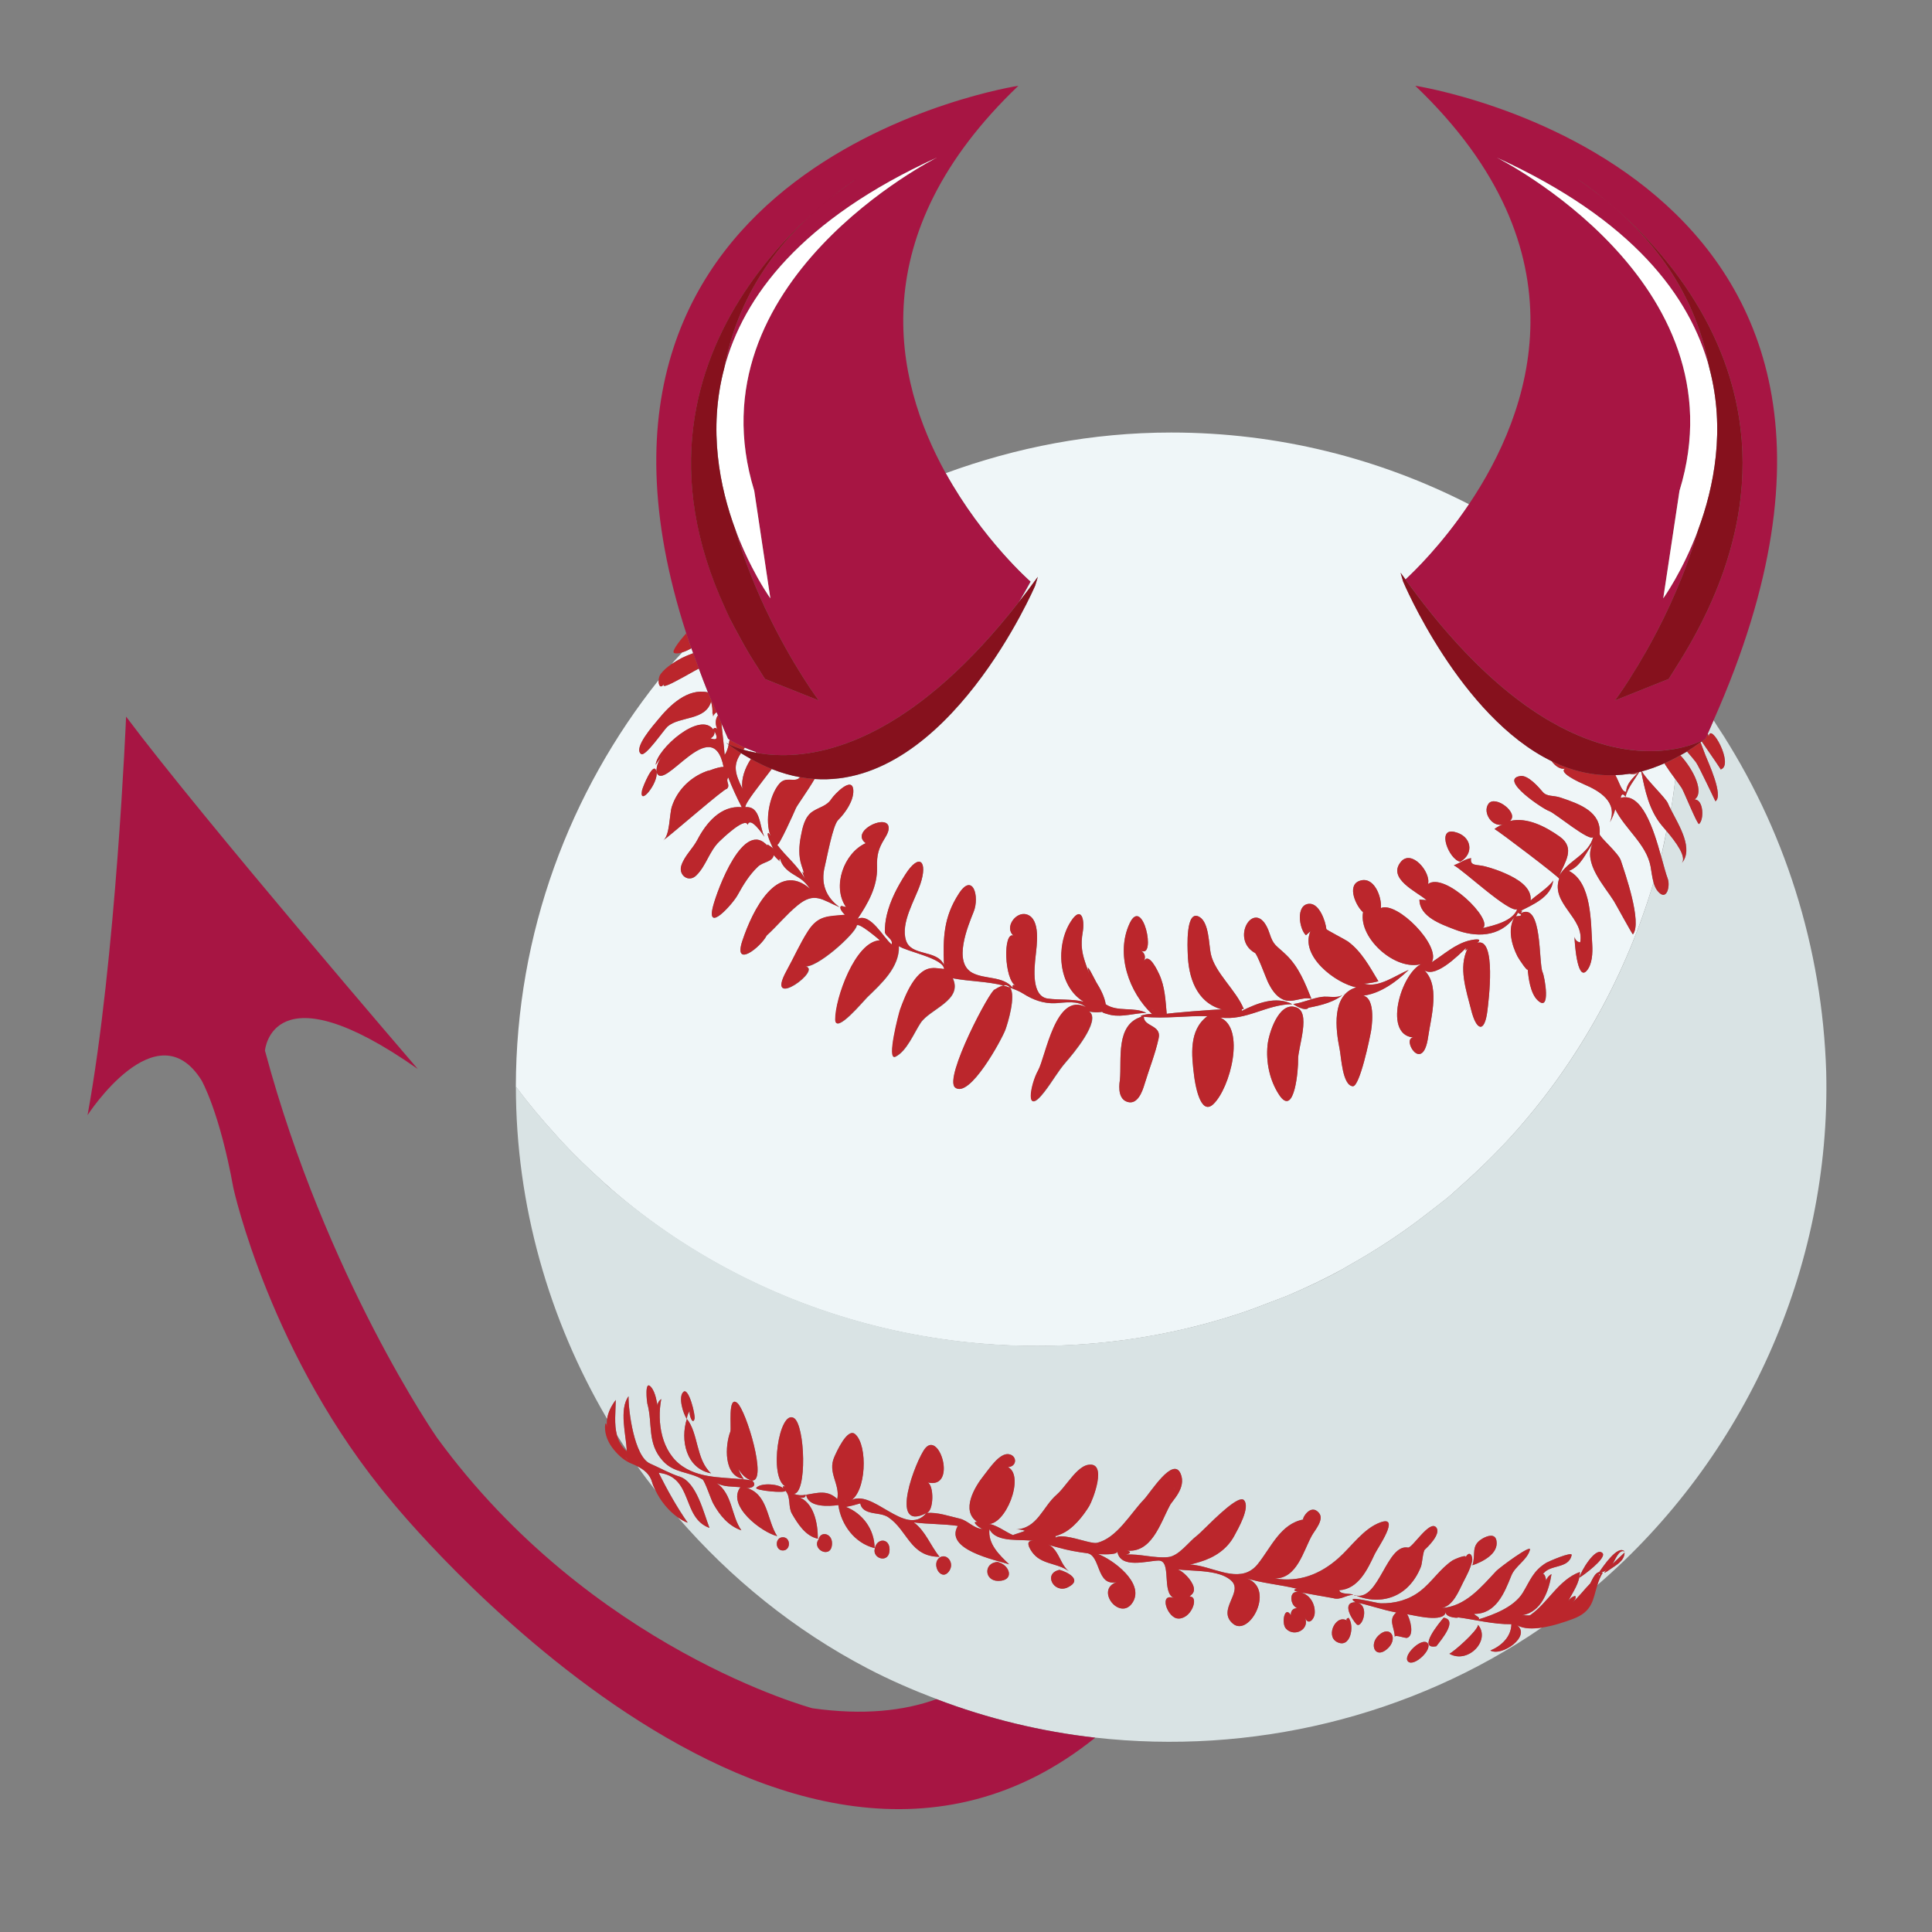 <?xml version="1.0" encoding="utf-8"?>
<!-- Generator: Adobe Illustrator 17.0.0, SVG Export Plug-In . SVG Version: 6.00 Build 0)  -->
<!DOCTYPE svg PUBLIC "-//W3C//DTD SVG 1.1//EN" "http://www.w3.org/Graphics/SVG/1.1/DTD/svg11.dtd">
<svg version="1.1" id="Layer_1" xmlns="http://www.w3.org/2000/svg" xmlns:xlink="http://www.w3.org/1999/xlink" x="0px" y="0px"
	 width="50px" height="50px" viewBox="0 0 50 50" style="enable-background:new 0 0 50 50;" xml:space="preserve">
<rect x="0" y="0" width="50" height="50" fill="#808080" stroke="none"/>
<path id="color6" style="fill:#EFF6F8;" d="M17.642,17.03c-0.087,0.045-0.175,0.098-0.26,0.155c0.088-0.104,0.184-0.2,0.275-0.302
	c0.074-0.023,0.153-0.058,0.237-0.106c0.014,0.042,0.032,0.085,0.047,0.127C17.807,16.953,17.691,17.005,17.642,17.03z
	 M39.283,23.612c-0.01,0.038-0.029,0.072-0.054,0.103C39.531,23.693,39.244,23.63,39.283,23.612z M26.14,25.562
	c-0.036-0.05-0.089-0.076-0.174-0.057C26.024,25.52,26.082,25.541,26.14,25.562z M42.717,22.421
	c0.024,0.128,0.039,0.277,0.077,0.414c-0.705,2.374-1.915,4.577-3.553,6.43c-0.019,0.021-0.038,0.042-0.057,0.063
	c-0.439,0.491-0.911,0.952-1.407,1.39c-0.078,0.068-0.151,0.142-0.23,0.209c-0.157,0.134-0.324,0.257-0.487,0.385
	c-0.232,0.181-0.465,0.359-0.706,0.528c-0.142,0.1-0.285,0.198-0.431,0.294c-0.321,0.211-0.65,0.411-0.986,0.599
	c-0.081,0.046-0.159,0.096-0.241,0.14c-0.425,0.229-0.862,0.438-1.308,0.63c-0.171,0.073-0.346,0.135-0.519,0.202
	c-0.262,0.103-0.526,0.201-0.794,0.291c-0.262,0.086-0.526,0.166-0.792,0.239c-0.157,0.044-0.315,0.082-0.473,0.122
	c-5.193,1.264-10.866-0.008-14.987-3.579c-0.068-0.059-0.133-0.12-0.2-0.179c-0.386-0.346-0.759-0.706-1.112-1.086
	c-0.04-0.043-0.078-0.089-0.117-0.132c-0.367-0.403-0.718-0.82-1.044-1.258c0.007-3.982,1.395-7.634,3.697-10.524
	c-0.011,0.133,0.047,0.251,0.153,0.081c-0.14,0.196,0.319-0.068,0.366-0.092c0.164-0.083,0.341-0.192,0.521-0.286
	c0.077,0.204,0.15,0.407,0.236,0.616c-0.525-0.117-0.987,0.33-1.293,0.707c-0.095,0.117-0.656,0.741-0.436,0.888
	c0.112,0.079,0.593-0.632,0.683-0.71c0.313-0.272,0.984-0.146,1.128-0.647c0.029,0.106,0.041,0.214,0.035,0.324
	c0.029-0.089-0.008,0.051,0.037,0.083c-0.039-0.027,0-0.077,0.07-0.133c0.012,0.027,0.024,0.055,0.036,0.082
	c-0.078,0.112-0.071,0.254-0.01,0.382c-0.041-0.096-0.132-0.042-0.107-0.005c-0.34-0.504-1.47,0.5-1.496,0.907
	c0.043-0.073,0.094-0.14,0.153-0.201c-0.09,0.11-0.134,0.236-0.133,0.378c-0.068-0.314-0.357,0.399-0.374,0.485
	c-0.082,0.431,0.426-0.188,0.376-0.477c0.171,0.57,1.445-1.587,1.735-0.131c-0.153-0.011-0.524,0.164-0.361,0.084
	c-0.455,0.138-0.833,0.491-0.979,0.946c-0.063,0.193-0.049,0.757-0.226,0.873c0.168-0.112,1.636-1.394,1.646-1.332
	c0.112-0.104-0.04-0.187,0.04-0.299c0.104,0.262,0.22,0.519,0.351,0.769c-0.546-0.05-0.926,0.415-1.151,0.848
	c-0.121,0.229-0.331,0.411-0.413,0.66c-0.083,0.249,0.187,0.455,0.387,0.258c0.258-0.253,0.332-0.624,0.598-0.88
	c0.062-0.06,0.671-0.648,0.73-0.429c0.071-0.233,0.396,0.253,0.436,0.308c-0.135-0.244-0.088-0.805-0.497-0.765
	c0.002-0.12,0.365-0.563,0.685-0.988c0.251,0.1,0.497,0.17,0.737,0.213c-0.011,0.009-0.023,0.018-0.034,0.027
	c-0.124,0.104-0.337-0.053-0.504,0.139c-0.265,0.309-0.38,0.973-0.228,1.355c-0.016-0.024-0.032-0.048-0.047-0.072
	c-0.121-0.042,0.207,0.57,0.097,0.381c0.014,0.011-0.212-0.169-0.118-0.042c-0.625-0.743-1.31,1.124-1.421,1.551
	c-0.187,0.718,0.504-0.053,0.633-0.285c0.147-0.267,0.304-0.527,0.528-0.739c0.136-0.13,0.378-0.119,0.408-0.297
	c0.089,0.096,0.095,0.102,0.165,0.165c-0.029-0.034-0.028-0.058,0.003-0.068c0.04,0.169,0.176,0.296,0.318,0.384
	c0.249,0.153,0.284,0.165,0.457,0.389c-0.85-0.738-1.492,0.555-1.754,1.347c-0.239,0.722,0.47,0.171,0.63-0.138
	c0.274-0.25,0.509-0.541,0.795-0.777c0.443-0.367,0.639-0.145,1.09,0.043c-0.36-0.262-0.488-0.619-0.383-1.047
	c0.058-0.236,0.208-1.069,0.346-1.207c0.184-0.182,0.405-0.497,0.394-0.766c-0.017-0.392-0.489,0.099-0.569,0.222
	c-0.119,0.184-0.322,0.211-0.491,0.327c-0.199,0.136-0.254,0.406-0.296,0.627c-0.048,0.248-0.067,0.522,0.016,0.764
	c0.158,0.456-0.079-0.085,0.085,0.343c-0.182-0.34-0.492-0.574-0.717-0.879c0.038,0.062,0.447-0.852,0.485-0.944
	c0.03-0.073,0.316-0.464,0.484-0.756c3.462,0.235,5.709-5.004,5.709-5.004l0.07-0.229c-0.165,0.228-0.327,0.443-0.489,0.65
	c0.1-0.169,0.2-0.342,0.3-0.525c0,0-1.237-1.079-2.195-2.809c1.822-0.668,3.781-1.052,5.834-1.052c2.778,0,5.396,0.674,7.71,1.858
	c-0.714,1.062-1.439,1.76-1.643,1.947c-0.043-0.059-0.085-0.114-0.128-0.175l0.067,0.229c0,0,1.464,3.488,3.841,4.646
	c0.103,0.142,0.266,0.252,0.408,0.174C40.22,19.958,40.92,20.267,41,20.301c0.39,0.166,0.877,0.451,0.665,0.979
	c0.06-0.107,0.106-0.22,0.138-0.338C42.051,21.452,42.608,21.844,42.717,22.421z M18.452,18.599
	C18.455,18.632,18.455,18.622,18.452,18.599L18.452,18.599z M37.791,22.301c0.363-0.2,0.307-0.673-0.158-0.773
	C37.176,21.429,37.503,22.251,37.791,22.301z M32.476,24.661c0.051,0.003,0.295,0.668,0.336,0.751
	c0.087,0.177,0.201,0.37,0.39,0.454c0.246,0.111,0.488-0.083,0.738-0.016c0.001,0.001,0.001,0.004,0.002,0.005
	c0.025,0.005,0.018,0.001-0.002-0.005c-0.168-0.414-0.325-0.821-0.652-1.137c-0.267-0.257-0.327-0.236-0.43-0.55
	C32.526,23.143,31.794,24.276,32.476,24.661z M28.754,26.269c0.306,0.06,0.607-0.05,0.915-0.055
	c-0.324-0.164-0.741-0.014-1.051-0.222c-0.035-0.21-0.138-0.399-0.249-0.577c-0.031-0.05-0.307-0.635-0.18-0.215
	c-0.029-0.08-0.052-0.146-0.076-0.213c-0.106-0.302-0.153-0.508-0.089-0.875c0.053-0.306-0.036-0.694-0.313-0.258
	c-0.39,0.609-0.34,1.665,0.337,2.072c-0.296-0.076-0.623-0.041-0.925-0.081c-0.437-0.056-0.353-0.789-0.321-1.093
	c0.027-0.273,0.141-0.96-0.223-1.084c-0.282-0.095-0.595,0.334-0.348,0.547c-0.277-0.114-0.242,1.14,0.06,1.301
	c-0.077-0.044-0.102-0.025-0.073,0.056c-0.247-0.317-0.724-0.22-1.049-0.392c-0.514-0.273-0.118-1.21,0.031-1.585
	c0.158-0.395-0.025-1.027-0.386-0.464c-0.395,0.61-0.408,1.146-0.383,1.84c-0.185-0.407-0.852-0.208-0.985-0.639
	c-0.139-0.451,0.235-1.041,0.374-1.454c0.197-0.583-0.021-0.823-0.39-0.245c-0.206,0.323-0.389,0.669-0.478,1.045
	c-0.036,0.148-0.052,0.299-0.05,0.452c0.027,0.111,0.215,0.177,0.176,0.311c-0.207-0.156-0.54-0.825-0.883-0.66
	c0.272-0.406,0.52-0.839,0.504-1.343c-0.009-0.306,0.035-0.476,0.194-0.733c0.054-0.087,0.14-0.23,0.096-0.34
	c-0.112-0.277-0.982,0.164-0.583,0.457c-0.569,0.257-0.877,1.126-0.507,1.655c-0.038-0.009-0.077-0.018-0.116-0.028
	c-0.097,0.037,0.061,0.21,0.091,0.227c-0.434,0.044-0.691,0.007-0.959,0.424c-0.207,0.322-0.367,0.688-0.553,1.024
	c-0.598,1.087,1.005-0.076,0.455-0.116c0.3,0.083,1.317-0.837,1.357-1.046c0.025-0.125,0.607,0.379,0.601,0.376
	c-0.641,0.029-1.159,1.514-1.155,2.049c0.003,0.398,0.731-0.482,0.824-0.572c0.363-0.353,0.838-0.774,0.823-1.327
	c0.195,0.14,1.164,0.315,1.169,0.593C24.383,25.068,24,25.037,24.2,25.059c-0.487-0.053-0.773,0.72-0.9,1.067
	c-0.033,0.091-0.361,1.338-0.123,1.224c0.294-0.144,0.479-0.614,0.651-0.874c0.239-0.362,1.099-0.585,0.834-1.155
	c0.436,0.082,0.885,0.077,1.307,0.186c-0.059,0.014-0.13,0.043-0.219,0.102c-0.102-0.032-1.334,2.299-1.028,2.538
	c0.375,0.293,1.209-1.253,1.299-1.495c0.061-0.166,0.278-0.876,0.123-1.088c0.117,0.042,0.235,0.085,0.345,0.156
	c0.252,0.16,0.526,0.259,0.827,0.245c0.256-0.013,0.577-0.083,0.793,0.102c-0.786-0.408-1.043,1.296-1.237,1.638
	c-0.205,0.365-0.353,1.215,0.157,0.558c0.218-0.281,0.344-0.525,0.566-0.781c0.146-0.168,0.923-1.075,0.596-1.303
	c0.137,0.031,0.272,0.029,0.407-0.006C28.388,26.187,28.734,26.263,28.754,26.269z M31.579,26.334
	c0.677,0.089,1.205-0.346,1.864-0.346c-0.421-0.223-0.921-0.021-1.309,0.175c0.028-0.08-0.047-0.041,0.054-0.05
	c-0.193-0.484-0.75-0.94-0.854-1.431c-0.051-0.247-0.044-0.796-0.285-0.947c-0.379-0.24-0.313,0.839-0.311,0.941
	c0.015,0.599,0.216,1.265,0.885,1.448c-0.15-0.006-1.436,0.1-1.429,0.115c-0.032-0.352-0.044-0.697-0.193-1.023
	c-0.038-0.083-0.267-0.578-0.394-0.346c0.047-0.111,0.02-0.201-0.079-0.269c0.404,0.223,0.048-1.436-0.294-0.704
	c-0.371,0.797-0.015,1.783,0.585,2.351c-0.07-0.03-0.404,0.048-0.266,0.061c-0.696,0.2-0.52,1.117-0.571,1.636
	c-0.004,0.041-0.092,0.481,0.192,0.57c0.266,0.085,0.391-0.274,0.447-0.463c0.119-0.393,0.278-0.783,0.364-1.185
	c0.075-0.346-0.385-0.294-0.385-0.554c0.549,0.055,1.097-0.031,1.647-0.016c-0.488,0.361-0.41,1.017-0.345,1.542
	c0.021,0.168,0.153,1.071,0.503,0.73C31.84,28.149,32.236,26.614,31.579,26.334z M33.595,27.421
	c-0.011-0.294,0.362-1.262-0.076-1.358c-0.427-0.129-0.684,0.678-0.715,0.985c-0.044,0.439,0.053,0.909,0.297,1.282
	C33.507,28.951,33.603,27.636,33.595,27.421z M33.864,26.08c0.335-0.065,0.688-0.148,0.948-0.382
	c-0.151,0.17-0.421,0.071-0.611,0.102c-0.251,0.036-0.481,0.153-0.733,0.184c0.043,0.032,0.143,0.093,0.236,0.119
	c-0.003,0-0.003,0-0.007,0c0.003,0.001,0.007,0.001,0.011,0.001C33.771,26.12,33.831,26.123,33.864,26.08z M35.116,25.777
	c0.515,0.009,0.986-0.337,1.341-0.676c-0.335,0.137-0.774,0.475-1.156,0.356c0.126-0.007,0.25-0.028,0.372-0.062
	c-0.223-0.369-0.434-0.771-0.792-1.032c-0.057-0.042-0.556-0.299-0.555-0.318c-0.021-0.202-0.18-0.669-0.445-0.655
	c-0.354,0.02-0.26,0.655-0.083,0.814c0.038-0.034,0.078-0.069,0.116-0.103c-0.279,0.64,0.648,1.345,1.186,1.452
	c-0.648,0.192-0.535,1.085-0.43,1.603c0.04,0.19,0.07,0.936,0.34,0.956c0.18,0.012,0.441-1.249,0.473-1.435
	C35.527,26.414,35.596,25.638,35.116,25.777z M38.233,24.4c0.178-0.145-0.164-0.072-0.223-0.056
	c-0.365,0.097-0.646,0.362-0.957,0.559c0.251-0.422-0.9-1.588-1.315-1.402c0.027-0.29-0.184-0.853-0.567-0.699
	c-0.32,0.129-0.07,0.66,0.105,0.806c-0.127,0.701,0.927,1.607,1.597,1.31c-0.561,0.101-1.127,1.857-0.298,1.932
	c-0.309,0.029,0.245,0.959,0.385-0.013c0.073-0.515,0.338-1.383-0.148-1.77c0.282,0.323,0.938-0.353,1.13-0.534
	c-0.028,0.077-0.014,0.082,0.042,0.013c-0.251,0.491-0.034,1.094,0.089,1.588c0.132,0.535,0.347,0.623,0.421,0.023
	C38.523,25.924,38.734,24.249,38.233,24.4z M40.197,22.786c-0.076,0.156-0.513,0.437-0.583,0.521
	c0.036-0.35-0.366-0.572-0.633-0.692c-0.174-0.08-0.356-0.141-0.541-0.191c-0.216-0.059-0.403,0.002-0.367-0.215
	c-0.164,0.026-0.294,0.132-0.447,0.185c0.249,0.126,1.436,1.246,1.642,1.136c-0.119,0.314-0.602,0.419-0.888,0.489
	c0.271-0.223-0.986-1.459-1.422-1.14c0.081-0.302-0.426-0.914-0.704-0.572c-0.355,0.436,0.417,0.772,0.668,0.989
	c-0.061-0.005-0.123-0.01-0.185-0.015c0,0.446,0.565,0.64,0.903,0.771c0.557,0.217,1.173,0.208,1.556-0.312
	c-0.183,0.31-0.072,0.716,0.079,1.013c0.031,0.06,0.292,0.461,0.262,0.311c0.021,0.247,0.07,0.64,0.256,0.821
	c0.355,0.343,0.184-0.613,0.132-0.72c-0.11-0.229,0.002-1.833-0.567-1.529c0.053-0.068,0.039-0.083-0.042-0.042
	C39.653,23.419,40.153,23.222,40.197,22.786z M41.946,22.268c-0.069-0.203-0.554-0.604-0.548-0.682
	c0.046-0.573-0.502-0.775-1.016-0.946c-0.187-0.062-0.347-0.016-0.457-0.145c-0.109-0.129-0.379-0.438-0.574-0.412
	c-0.588,0.08,0.596,0.864,0.74,0.907c0.145,0.044,1.091,0.842,1.143,0.661c-0.11,0.468-0.665,0.621-0.885,1.018
	c0.148-0.357,0.433-0.72,0.016-1.017c-0.352-0.251-0.842-0.514-1.29-0.405c0.252-0.2-0.382-0.684-0.554-0.445
	c-0.17,0.237,0.122,0.645,0.402,0.522c-0.089,0.03-0.171,0.075-0.246,0.13c0.126,0.069,1.698,1.261,1.673,1.288
	c-0.223,0.649,0.666,1.015,0.544,1.647c-0.081-0.014-0.129-0.063-0.146-0.144c-0.002,0.086,0.063,1.151,0.309,0.884
	c0.154-0.168,0.162-0.478,0.149-0.69c-0.037-0.561-0.008-1.599-0.605-1.901c0.313-0.114,0.435-0.463,0.62-0.709
	c-0.268,0.498,0.307,1.105,0.548,1.494c0.05,0.08,0.48,0.873,0.491,0.858C42.504,23.87,42.053,22.59,41.946,22.268z M29.843,26.136
	C29.873,26.135,29.767,26.125,29.843,26.136L29.843,26.136z M24.532,24.933c-0.002-0.004-0.005-0.008-0.008-0.012
	C24.491,24.913,24.504,24.92,24.532,24.933z M18.388,19.108c0.166,0.062,0.2,0.001,0.104-0.181
	C18.496,19.01,18.462,19.07,18.388,19.108z M42.494,19.963c0.101,0.204,0.611,0.683,0.67,0.824c0.021,0.051,0.049,0.108,0.08,0.169
	c0.046-0.262,0.08-0.527,0.114-0.792c-0.098-0.133-0.195-0.268-0.284-0.407C42.878,19.842,42.684,19.915,42.494,19.963z
	 M18.858,19.272c-0.023-0.017-0.046-0.03-0.069-0.048c0,0,0.026,0.015,0.071,0.037c0.008-0.039,0.015-0.078,0.022-0.117
	c-0.023-0.014-0.037-0.024-0.037-0.024c-0.064-0.137-0.114-0.266-0.175-0.402c0.028,0.273,0.062,0.545,0.084,0.818
	C18.811,19.456,18.838,19.365,18.858,19.272z M41.934,20.719C41.962,20.617,41.934,20.671,41.934,20.719L41.934,20.719z
	 M42.086,20.492c0.005-0.22,0.184-0.359,0.316-0.509c-0.001,0-0.001,0-0.002,0c-0.063,0.057-0.144,0.063-0.231,0.044
	c-0.122,0.019-0.243,0.03-0.363,0.035C41.903,20.227,41.972,20.509,42.086,20.492z M19.548,23.704
	C19.56,23.647,19.527,23.721,19.548,23.704L19.548,23.704z M44.422,18.762c0.001,0.001,0.001,0.002,0.001,0.002
	c0.094,0.14,0.192,0.277,0.281,0.421C44.614,19.041,44.516,18.903,44.422,18.762z M19.571,19.463
	c-0.11-0.038-0.208-0.077-0.294-0.115c-0.018,0.02-0.023,0.036-0.038,0.055c0.093,0.027,0.198,0.054,0.317,0.076
	C19.56,19.474,19.565,19.469,19.571,19.463z M19.433,19.641c-0.085-0.048-0.17-0.095-0.256-0.15
	c-0.212,0.31-0.159,0.522,0.036,0.921C19.177,20.159,19.279,19.875,19.433,19.641z M42.475,19.969
	c-0.017,0.004-0.033,0.006-0.05,0.01c-0.128,0.209-0.293,0.4-0.357,0.641c-0.063-0.087-0.104-0.077-0.125,0.029
	c0.548-0.152,0.852,0.809,1.045,1.507c0.054-0.215,0.095-0.434,0.14-0.651c-0.052-0.062-0.098-0.114-0.123-0.145
	C42.679,20.966,42.573,20.46,42.475,19.969z"/>
<path id="color5" style="fill:#D9E3E4;" d="M16.878,38.365c0.018,0.067,0.055,0.139,0.088,0.21c-0.161-0.207-0.32-0.414-0.47-0.628
	C16.658,38.028,16.822,38.151,16.878,38.365z M21.853,38.815C21.864,38.834,21.967,38.907,21.853,38.815L21.853,38.815z
	 M39.188,42.042C39.322,42.077,39.215,42.048,39.188,42.042L39.188,42.042z M41.394,40.723c-0.001,0.009-0.006,0.024-0.021,0.047
	C41.422,40.77,41.407,40.745,41.394,40.723z M41.363,40.816c0.009-0.013,0.022-0.029-0.009-0.005
	C41.329,40.799,41.345,40.809,41.363,40.816z M47.262,27.74c0.126,5.073-2.1,9.992-5.923,13.282c0.033-0.104,0.073-0.212,0.14-0.321
	c-0.175-0.094-0.268,0.182-0.323,0.278c-0.159,0.16-0.291,0.348-0.465,0.492c0.052-0.048,0.116-0.114,0.075-0.171
	c-0.076,0.021-0.135,0.066-0.177,0.133c0.119-0.24,0.299-0.469,0.299-0.751c-0.555,0.203-0.826,0.801-1.284,1.116
	c-0.031,0.022-0.166-0.004-0.21,0.004c0.499-0.083,0.694-0.63,0.76-1.066c-0.069,0.038-0.116,0.096-0.142,0.171
	c0.008-0.027-0.044-0.242-0.093-0.148c0.168-0.294,0.675-0.138,0.756-0.513c0.024-0.109-0.617,0.173-0.652,0.195
	c-0.345,0.211-0.415,0.454-0.61,0.775c-0.229,0.377-0.764,0.577-1.164,0.698c0.106-0.041-0.09-0.112-0.099-0.148
	c0.571,0.006,0.787-0.548,0.966-0.994c0.099-0.248,0.407-0.397,0.48-0.665c0.042-0.155-0.792,0.466-0.872,0.55
	c-0.389,0.414-0.792,0.912-1.403,0.957c0.291-0.067,0.427-0.429,0.547-0.665c0.088-0.173,0.184-0.346,0.229-0.537
	c0.033-0.139-0.066-0.313-0.171-0.1c0.066-0.112-0.292,0.044-0.333,0.07c-0.326,0.216-0.532,0.561-0.841,0.797
	c-0.295,0.226-0.649,0.321-1.019,0.313c-0.116-0.002-0.977-0.238-0.652-0.028c-0.363,0-0.105,0.428,0.025,0.567
	c0.136,0.147,0.381-0.512-0.018-0.565c0.354,0.07,0.675,0.194,1.05,0.263c-0.226,0.188-0.037,0.405-0.041,0.634
	c0.001-0.073,0.27,0.042,0.324,0.022c0.195-0.071,0.069-0.5-0.003-0.61c0.177,0.024,0.948,0.234,0.999-0.057
	c-0.013,0.163,0.417,0.162,0.288,0.134c0.468,0.06,0.939,0.187,1.411,0.181c-0.005,0.327-0.261,0.564-0.545,0.681
	c0.299,0.165,1.062-0.371,0.692-0.654c0.175,0.096,0.406,0.096,0.64,0.061c-3.393,2.328-7.538,3.302-11.558,2.848
	c-1.399-0.158-2.78-0.491-4.109-0.998c-0.606-0.231-1.204-0.489-1.785-0.793c-1.895-0.992-3.549-2.336-4.915-3.917
	c0.086,0.061,0.175,0.115,0.263,0.145c-0.283-0.404-0.524-0.839-0.746-1.28c0.01,0.005,0.008,0.001-0.006-0.013
	c0.902,0.101,0.587,1.162,1.315,1.427c-0.145-0.368-0.33-1.182-0.769-1.324c-0.248-0.078-0.525-0.233-0.769-0.34
	c-0.408-0.178-0.563-1.373-0.556-1.742c-0.25,0.34-0.065,1-0.046,1.399c-0.086-0.13-0.172-0.259-0.254-0.391
	c-0.078-0.286-0.035-0.61-0.031-0.912c-0.109,0.144-0.198,0.313-0.224,0.493c-1.512-2.576-2.362-5.542-2.362-8.603
	c0.326,0.437,0.677,0.855,1.044,1.258c0.04,0.044,0.077,0.089,0.117,0.132c0.353,0.38,0.725,0.74,1.112,1.086
	c0.036,0.032,0.068,0.07,0.104,0.102c0.031,0.027,0.065,0.051,0.096,0.078c0.314,0.272,0.643,0.527,0.976,0.775
	c0.137,0.101,0.276,0.2,0.415,0.297c0.178,0.124,0.36,0.242,0.543,0.359c3.864,2.455,8.631,3.224,13.053,2.148
	c0.158-0.039,0.316-0.078,0.473-0.122c0.266-0.075,0.531-0.152,0.792-0.239c0.267-0.088,0.531-0.188,0.794-0.291
	c0.173-0.068,0.349-0.129,0.519-0.202c0.419-0.179,0.833-0.374,1.239-0.59c0.024-0.013,0.046-0.027,0.069-0.04
	c0.082-0.044,0.16-0.094,0.241-0.14c0.337-0.189,0.666-0.389,0.986-0.599c0.146-0.095,0.288-0.194,0.431-0.294
	c0.241-0.17,0.476-0.347,0.706-0.528c0.163-0.128,0.328-0.252,0.487-0.385c0.079-0.067,0.152-0.14,0.23-0.209
	c0.497-0.435,0.965-0.9,1.407-1.39c0.019-0.021,0.038-0.042,0.057-0.063c1.639-1.852,2.849-4.055,3.553-6.43
	c0.005,0.017,0.009,0.034,0.014,0.05c0.022,0.063,0.049,0.122,0.09,0.173c0.239,0.298,0.333-0.137,0.262-0.319
	c-0.046-0.119-0.1-0.328-0.167-0.57c-0.001-0.004-0.002-0.007-0.003-0.011c0.054-0.215,0.095-0.434,0.14-0.651
	c0.009,0.01,0.016,0.019,0.025,0.03c0.206,0.246,0.506,0.642,0.369,0.803c0.312-0.369-0.066-0.967-0.278-1.379
	c-0.001-0.001-0.001-0.002-0.002-0.003c0.046-0.262,0.08-0.527,0.114-0.792c0.003,0.004,0.005,0.007,0.008,0.011
	c0.053,0.072,0.107,0.145,0.156,0.219c0.051,0.074,0.41,0.966,0.449,0.931c0.135-0.115,0.117-0.636-0.116-0.634
	c0.259-0.178-0.017-0.762-0.367-1.143c0.057-0.032,0.114-0.062,0.172-0.098c0.083,0.095,0.164,0.187,0.23,0.275
	c0.076,0.102,0.503,1.013,0.505,1.012c0.217-0.145-0.19-1.014-0.259-1.191c-0.038-0.098-0.079-0.214-0.127-0.335
	c0.01-0.008,0.021-0.014,0.031-0.022c0.262,0.381,0.5,0.722,0.49,0.725c0.36-0.11-0.267-1.249-0.307-0.854
	c-0.007-0.026-0.018-0.05-0.025-0.076c0.053-0.115,0.097-0.225,0.147-0.338l0,0c0.001-0.002,0.001-0.003,0.002-0.005
	c0.027,0.039,0.049,0.081,0.075,0.12c0.001,0.001,0.001,0.002,0.001,0.002C46.186,21.422,47.162,24.534,47.262,27.74z M37.51,42.799
	c0.476,0.274,1.078-0.343,0.743-0.747C38.232,42.216,37.62,42.75,37.51,42.799z M37.172,42.605c0.145-0.187,0.56-0.681,0.19-0.739
	C37.259,41.985,36.666,42.698,37.172,42.605z M36.438,42.997c0.15,0.158,0.656-0.321,0.505-0.476
	C36.796,42.367,36.295,42.84,36.438,42.997z M35.896,42.679c0.31-0.264,0.086-0.647-0.221-0.352
	C35.426,42.562,35.59,42.94,35.896,42.679z M17.776,36.721c-0.176,0.545-0.02,1.284,0.626,1.409
	C18.007,37.769,18.078,37.092,17.776,36.721c0.005-0.076,0.03-0.145,0.075-0.206c-0.029,0.08,0.075,0.388,0.125,0.203
	c0.025-0.091-0.148-0.811-0.285-0.699C17.54,36.142,17.683,36.601,17.776,36.721z M17.587,38.201c-0.02-0.041-0.017-0.031-0.004,0
	C17.584,38.201,17.584,38.201,17.587,38.201z M19.162,38.49c-0.365,0.48,0.556,1.169,0.951,1.265c-0.269-0.412-0.232-1.094-0.8-1.25
	c0.114,0.028,0.303-0.052,0.151-0.19c0.403,0.029-0.153-1.811-0.382-2.005c-0.255-0.215-0.148,0.652-0.18,0.738
	c-0.14,0.36-0.181,1.156,0.345,1.228c-0.057-0.081-0.104-0.167-0.138-0.26c0.08,0.13,0.194,0.264,0.352,0.299
	c-0.591-0.1-1.271-0.011-1.792-0.363c-0.549-0.369-0.672-1.137-0.556-1.745c-0.093,0.07-0.118,0.159-0.074,0.267
	c-0.044-0.181-0.066-0.433-0.192-0.579c-0.173-0.2-0.103,0.395-0.095,0.425c0.148,0.537-0.015,1.024,0.401,1.486
	c0.294,0.325,0.674,0.272,1.026,0.48c0.063,0.037,0.219,0.519,0.281,0.629c0.166,0.299,0.392,0.577,0.727,0.69
	c-0.267-0.378-0.228-0.942-0.64-1.222C18.737,38.487,18.956,38.469,19.162,38.49z M20.26,39.784c-0.208,0-0.209,0.342,0,0.342
	C20.47,40.126,20.47,39.784,20.26,39.784z M21.166,39.82c0-0.39-0.097-0.959-0.534-1.091c0.068,0.02,0.205,0.08,0.223-0.045
	c-0.108,0.022-0.213,0.014-0.317-0.025c0.354,0.015,0.302-1.787,0.007-1.962c-0.378-0.224-0.655,1.524-0.223,1.77
	c-0.067-0.011-0.08,0.008-0.039,0.062c-0.115-0.128-0.585-0.163-0.709-0.028c-0.067,0.072,0.796,0.155,0.748,0.073
	c0.153,0.162,0.067,0.418,0.174,0.602C20.647,39.435,20.846,39.754,21.166,39.82z M21.533,39.939c0-0.258-0.296-0.326-0.348-0.1
	C20.993,40.109,21.533,40.366,21.533,39.939z M23.022,40.103c0-0.308-0.334-0.299-0.381-0.03
	C22.562,40.343,23.022,40.48,23.022,40.103z M24.551,40.677c0.171-0.213-0.04-0.485-0.223-0.374
	C24.083,40.459,24.344,40.935,24.551,40.677z M25.814,40.423c-0.364,0.025-0.342,0.491,0.02,0.491
	C26.269,40.914,26.139,40.496,25.814,40.423z M27.421,40.628c-0.437,0.089-0.145,0.63,0.216,0.451
	C28.038,40.883,27.606,40.678,27.421,40.628z M34.896,41.964c-0.301-0.241-0.606,0.363-0.3,0.528
	c0.354,0.19,0.467-0.413,0.305-0.622C34.831,41.892,34.828,41.924,34.896,41.964z M34.659,41.154
	c0.496-0.031,0.732-0.542,0.916-0.933c0.076-0.164,0.678-1.014,0.151-0.824c-0.439,0.157-0.754,0.632-1.094,0.932
	c-0.473,0.416-1.009,0.623-1.644,0.52c0.58,0.007,0.74-0.716,0.965-1.116c0.077-0.136,0.319-0.408,0.184-0.574
	c-0.232-0.287-0.476,0.202-0.4,0.163c-0.6,0.106-0.847,0.734-1.189,1.157c-0.399,0.493-0.992,0.151-1.521,0.041
	c-0.081-0.017-0.161-0.029-0.238-0.031c0.087-0.016,0.171-0.041,0.255-0.066c0.376-0.113,0.708-0.321,0.902-0.685
	c0.092-0.172,0.418-0.733,0.245-0.916c-0.133-0.14-0.724,0.448-1.035,0.752c-0.082,0.08-0.149,0.145-0.178,0.166
	c-0.216,0.159-0.468,0.531-0.752,0.557c-0.366,0.033-0.723-0.089-1.088-0.066c0.171-0.04,0.106-0.099-0.017-0.108
	c0.678,0.102,0.904-0.699,1.153-1.162c0.047-0.112,0.437-0.452,0.28-0.821c-0.196-0.466-0.785,0.495-0.952,0.668
	c-0.342,0.353-0.702,1.005-1.218,1.12c-0.145,0.033-0.654-0.179-0.934-0.169c-0.102,0.004-0.176,0.035-0.188,0.121
	c0-0.028,0.126-0.149,0.009-0.121c0.066-0.003,0.128-0.034,0.191-0.06c0.307-0.127,0.573-0.474,0.724-0.721
	c0.089-0.145,0.491-1.162-0.029-1.069c-0.184,0.033-0.357,0.236-0.517,0.436c-0.103,0.129-0.203,0.257-0.293,0.335
	c-0.365,0.314-0.498,0.879-1.061,0.9c0.081-0.005,0.158,0.007,0.234,0.033c0.013,0.015-0.283,0.096-0.304,0.115
	c-0.187-0.075-0.463-0.298-0.673-0.291c0.474,0.074,0.993-1.244,0.541-1.47c0.238-0.011,0.243-0.294,0.026-0.333
	c-0.244-0.044-0.519,0.389-0.647,0.546c-0.239,0.297-0.61,0.915-0.169,1.209c-0.186-0.031,0.071,0.174,0.139,0.18
	c-0.233-0.005-0.379-0.216-0.597-0.268c-0.28-0.064-0.56-0.168-0.852-0.147c0.184-0.062,0.19-0.706,0.024-0.789
	c0.765,0.18,0.311-1.342-0.064-0.885c-0.238,0.288-0.971,2.192,0.029,1.678c-0.546,0.652-1.413-0.687-1.979-0.313
	c0.424-0.211,0.472-1.439,0.136-1.73c-0.203-0.177-0.49,0.479-0.54,0.591c-0.18,0.409,0.154,0.697,0.078,1.088
	c-0.254-0.242-0.502-0.161-0.806-0.111c0.052,0.335,0.593,0.301,0.833,0.267c0.071,0.51,0.423,0.987,0.938,1.114
	c0-0.476-0.304-0.895-0.742-1.067c0.127-0.022,0.25-0.053,0.372-0.091c0.015,0.083,0.059,0.145,0.132,0.185
	c0.183,0.104,0.419,0.057,0.595,0.176c0.505,0.343,0.562,1.022,1.325,1.022c-0.237-0.285-0.361-0.667-0.668-0.891
	c0.379,0.049,0.762,0.037,1.14,0.091c-0.359,0.614,0.974,0.883,1.328,0.994c-0.25-0.238-0.557-0.529-0.509-0.91
	c0.181,0.375,0.846,0.24,1.172,0.311c-0.291-0.057-0.125,0.218-0.034,0.327c0.137,0.163,0.328,0.218,0.52,0.276
	c0.142,0.043,0.283,0.087,0.4,0.181c-0.153-0.122-0.214-0.319-0.315-0.481c-0.057-0.091-0.123-0.174-0.232-0.22
	c0.079,0.038,0.175,0.055,0.265,0.081c0.246,0.071,0.511,0.117,0.746,0.147c0.364,0.044,0.236,0.87,0.77,0.748
	c-0.578,0.203,0.103,1.037,0.419,0.518c0.301-0.498-0.514-1.098-0.899-1.243c0.025,0.001,0.481,0.036,0.497-0.063
	c0.082,0.453,0.766,0.239,1.062,0.231c0.362-0.01,0.067,0.837,0.41,0.973c-0.395-0.151-0.196,0.46,0.063,0.522
	c0.063,0.015,0.12,0.002,0.174-0.021c0.247-0.104,0.37-0.511,0.193-0.54c-0.013-0.002-0.021-0.01-0.037-0.008
	c0.025-0.011,0.037-0.027,0.053-0.041c0.062-0.053,0.077-0.123,0.057-0.201c-0.05-0.19-0.281-0.41-0.41-0.454
	c0.146,0.017,0.33,0.024,0.518,0.037c0.324,0.023,0.663,0.068,0.865,0.253c0.324,0.295-0.377,0.754,0.041,1.111
	c0.436,0.374,1.14-0.962,0.311-1.185c0.437,0.143,0.901,0.172,1.347,0.283c-0.159,0.037,0.008,0.076,0.049,0.084
	c-0.267-0.047-0.231,0.337-0.047,0.416c-0.11,0.012-0.163,0.074-0.158,0.186c-0.159-0.27-0.255,0.208-0.126,0.347
	c0.213,0.231,0.629,0.019,0.489-0.293c0.086,0.231,0.241,0.047,0.253-0.089c0.024-0.244-0.114-0.493-0.36-0.558
	c0.277,0.053,0.556,0.098,0.834,0.149c0.2,0.06,0.333-0.085,0.525-0.085C34.948,41.226,34.681,41.273,34.659,41.154z M35.04,41.289
	C35.087,41.303,35.124,41.264,35.04,41.289L35.04,41.289z M37.165,39.526c-0.173-0.19-0.615,0.543-0.725,0.525
	c-0.554-0.103-0.746,1.371-1.347,1.241c0.437,0.181,0.935,0.141,1.297-0.18c0.174-0.155,0.301-0.354,0.385-0.57
	c0.031-0.08,0.05-0.395,0.101-0.44C36.929,40.055,37.316,39.691,37.165,39.526z M38.729,39.877c-0.033-0.2-0.235-0.131-0.354-0.063
	c-0.326,0.187-0.171,0.402-0.269,0.696C38.362,40.424,38.786,40.213,38.729,39.877z M41.475,40.197
	c-0.18-0.197-0.585,0.51-0.6,0.631C40.969,40.781,41.583,40.324,41.475,40.197z M41.727,40.478c0.066-0.075,0.164-0.4,0.32-0.324
	c-0.177-0.196-0.579,0.42-0.659,0.529c0.078,0.012,0.146-0.011,0.201-0.069c-0.158,0.165,0.005,0.053,0.057,0.015
	c0.156-0.113,0.394-0.221,0.398-0.449C41.939,40.28,41.833,40.379,41.727,40.478z M30.397,38.539
	C30.397,38.525,30.349,38.451,30.397,38.539L30.397,38.539z M28.386,39.994c0.007,0.002,0.022,0.005,0.026,0.005
	C28.379,39.98,28.38,39.986,28.386,39.994z"/>
<path id="color4" style="fill:#BB262C;" d="M17.448,16.899c-0.091-0.036,0.192-0.376,0.312-0.51c0.03,0.092,0.062,0.185,0.093,0.278
	c0.012,0.036,0.028,0.074,0.04,0.11c-0.084,0.048-0.163,0.082-0.237,0.106C17.577,16.909,17.504,16.921,17.448,16.899z
	 M17.199,17.679c-0.14,0.196,0.319-0.068,0.366-0.092c0.164-0.083,0.341-0.192,0.521-0.286c-0.05-0.133-0.099-0.266-0.145-0.396
	c-0.134,0.048-0.25,0.1-0.299,0.125c-0.087,0.045-0.175,0.098-0.26,0.155c-0.11,0.075-0.212,0.159-0.288,0.263
	c-0.029,0.04-0.043,0.096-0.048,0.149C17.035,17.73,17.093,17.849,17.199,17.679z M33.519,26.063
	c-0.427-0.129-0.684,0.678-0.715,0.985c-0.044,0.439,0.053,0.909,0.297,1.282c0.406,0.621,0.502-0.694,0.494-0.909
	C33.583,27.126,33.957,26.159,33.519,26.063z M19.276,19.348c-0.2-0.088-0.335-0.167-0.395-0.204
	c-0.007,0.039-0.014,0.078-0.022,0.117c0.072,0.035,0.2,0.089,0.378,0.142C19.253,19.384,19.259,19.368,19.276,19.348z
	 M17.274,18.803c0.313-0.272,0.984-0.146,1.128-0.647c0.029,0.106,0.041,0.214,0.035,0.324c0.029-0.089-0.008,0.051,0.037,0.083
	c-0.039-0.027,0-0.077,0.07-0.133c-0.074-0.17-0.154-0.344-0.222-0.511c-0.525-0.117-0.987,0.33-1.293,0.707
	c-0.095,0.117-0.656,0.741-0.436,0.888C16.704,19.592,17.184,18.881,17.274,18.803z M33.864,26.08
	c0.335-0.065,0.688-0.148,0.948-0.382c-0.151,0.17-0.421,0.071-0.611,0.102c-0.251,0.036-0.481,0.153-0.733,0.184
	c0.043,0.032,0.143,0.093,0.236,0.119c-0.003,0-0.003,0-0.007,0c0.003,0.001,0.007,0.001,0.011,0.001
	C33.771,26.12,33.831,26.123,33.864,26.08z M18.58,18.511c0.03,0.069,0.059,0.138,0.09,0.208c0.028,0.273,0.062,0.545,0.084,0.818
	c0.058-0.081,0.084-0.172,0.104-0.265c0.107,0.078,0.213,0.152,0.319,0.219c-0.212,0.31-0.159,0.522,0.036,0.921
	c-0.036-0.253,0.067-0.537,0.221-0.771c0.182,0.102,0.361,0.189,0.538,0.26c-0.32,0.425-0.683,0.868-0.685,0.988
	c0.409-0.04,0.362,0.521,0.497,0.765c-0.041-0.055-0.366-0.541-0.436-0.308c-0.059-0.219-0.668,0.369-0.73,0.429
	c-0.266,0.257-0.34,0.628-0.598,0.88c-0.2,0.197-0.47-0.009-0.387-0.258c0.082-0.25,0.292-0.431,0.413-0.66
	c0.225-0.433,0.605-0.898,1.151-0.848c-0.13-0.25-0.247-0.507-0.351-0.769c-0.08,0.112,0.071,0.195-0.04,0.299
	c-0.01-0.062-1.478,1.22-1.646,1.332c0.177-0.116,0.164-0.68,0.226-0.873c0.146-0.455,0.523-0.808,0.979-0.946
	c-0.164,0.08,0.207-0.095,0.361-0.084c-0.29-1.456-1.564,0.701-1.735,0.131c0.05,0.289-0.458,0.908-0.376,0.477
	c0.017-0.086,0.306-0.799,0.374-0.485c-0.001-0.142,0.043-0.268,0.133-0.378c-0.059,0.061-0.11,0.128-0.153,0.201
	c0.026-0.407,1.157-1.41,1.496-0.907c-0.025-0.036,0.066-0.091,0.107,0.005C18.509,18.765,18.502,18.622,18.58,18.511z
	 M18.493,18.927c0.004,0.082-0.031,0.143-0.104,0.181C18.554,19.17,18.588,19.11,18.493,18.927z M20.17,20.28
	c0.167-0.193,0.38-0.035,0.504-0.139c0.011-0.009,0.023-0.018,0.034-0.027c0.125,0.023,0.249,0.038,0.372,0.046
	c-0.168,0.292-0.454,0.683-0.484,0.756c-0.038,0.092-0.447,1.006-0.485,0.944c0.225,0.305,0.535,0.539,0.717,0.879
	c-0.164-0.428,0.073,0.114-0.085-0.343c-0.083-0.243-0.064-0.517-0.016-0.764c0.042-0.221,0.098-0.491,0.296-0.627
	c0.169-0.115,0.372-0.142,0.491-0.327c0.08-0.123,0.552-0.614,0.569-0.222c0.011,0.269-0.21,0.584-0.394,0.766
	c-0.138,0.138-0.287,0.971-0.346,1.207c-0.105,0.428,0.023,0.785,0.383,1.047c-0.451-0.187-0.647-0.41-1.09-0.043
	c-0.287,0.236-0.521,0.527-0.795,0.777c-0.161,0.309-0.869,0.86-0.63,0.138c0.262-0.792,0.904-2.085,1.754-1.347
	c-0.173-0.225-0.208-0.236-0.457-0.389c-0.142-0.088-0.278-0.214-0.318-0.384c-0.031,0.01-0.032,0.034-0.003,0.068
	c-0.07-0.063-0.077-0.069-0.165-0.165c-0.029,0.177-0.272,0.167-0.408,0.297c-0.223,0.212-0.381,0.472-0.528,0.739
	c-0.129,0.232-0.82,1.003-0.633,0.285c0.111-0.426,0.796-2.294,1.421-1.551c-0.094-0.127,0.132,0.054,0.118,0.042
	c0.11,0.188-0.218-0.423-0.097-0.381c0.015,0.024,0.031,0.047,0.047,0.072C19.79,21.253,19.904,20.589,20.17,20.28z M19.548,23.704
	C19.56,23.647,19.527,23.721,19.548,23.704L19.548,23.704z M22.404,21.821c-0.399-0.294,0.471-0.734,0.583-0.457
	c0.044,0.109-0.042,0.252-0.096,0.34c-0.159,0.258-0.203,0.427-0.194,0.733c0.015,0.503-0.232,0.937-0.504,1.343
	c0.343-0.164,0.675,0.505,0.883,0.66c0.04-0.133-0.148-0.2-0.176-0.311c-0.002-0.153,0.014-0.304,0.05-0.452
	c0.09-0.376,0.272-0.722,0.478-1.045c0.369-0.578,0.587-0.338,0.39,0.245c-0.14,0.413-0.513,1.003-0.374,1.454
	c0.133,0.431,0.8,0.232,0.985,0.639c-0.025-0.694-0.012-1.23,0.383-1.84c0.361-0.563,0.544,0.07,0.386,0.464
	c-0.149,0.374-0.545,1.312-0.031,1.585c0.324,0.171,0.802,0.075,1.049,0.392c-0.028-0.081-0.004-0.1,0.073-0.056
	c-0.302-0.161-0.336-1.415-0.06-1.301c-0.247-0.213,0.066-0.642,0.348-0.547c0.365,0.124,0.251,0.811,0.223,1.084
	c-0.032,0.303-0.116,1.037,0.321,1.093c0.302,0.04,0.629,0.005,0.925,0.081c-0.676-0.407-0.727-1.463-0.337-2.072
	c0.277-0.435,0.366-0.047,0.313,0.258c-0.064,0.367-0.017,0.573,0.089,0.875c0.024,0.067,0.047,0.133,0.076,0.213
	c-0.127-0.42,0.149,0.165,0.18,0.215c0.11,0.179,0.213,0.368,0.249,0.577c0.31,0.207,0.727,0.057,1.051,0.222
	c-0.307,0.005-0.609,0.115-0.915,0.055c-0.021-0.005-0.366-0.082-0.161-0.099c-0.135,0.035-0.27,0.037-0.407,0.006
	c0.327,0.228-0.45,1.135-0.596,1.303c-0.222,0.256-0.348,0.5-0.566,0.781c-0.51,0.658-0.362-0.193-0.157-0.558
	c0.193-0.342,0.45-2.046,1.237-1.638c-0.216-0.185-0.537-0.115-0.793-0.102c-0.301,0.015-0.575-0.085-0.827-0.245
	c-0.111-0.071-0.228-0.114-0.345-0.156c-0.036-0.05-0.089-0.076-0.174-0.057c-0.422-0.109-0.871-0.104-1.307-0.186
	c0.265,0.57-0.595,0.792-0.834,1.155c-0.172,0.26-0.357,0.73-0.651,0.874c-0.238,0.115,0.09-1.133,0.123-1.224
	c0.127-0.347,0.413-1.12,0.9-1.067c-0.2-0.022,0.184,0.01,0.236,0.022c-0.005-0.277-0.974-0.453-1.169-0.593
	c0.015,0.554-0.46,0.974-0.823,1.327c-0.093,0.09-0.821,0.97-0.824,0.572c-0.005-0.535,0.514-2.02,1.155-2.049
	c0.006,0.003-0.576-0.501-0.601-0.376c-0.04,0.209-1.057,1.128-1.357,1.046c0.55,0.04-1.053,1.203-0.455,0.116
	c0.186-0.336,0.346-0.702,0.553-1.024c0.268-0.417,0.525-0.38,0.959-0.424c-0.03-0.017-0.188-0.19-0.091-0.227
	c0.04,0.01,0.078,0.019,0.116,0.028C21.527,22.947,21.836,22.077,22.404,21.821z M24.532,24.933
	c-0.002-0.004-0.005-0.008-0.008-0.012C24.491,24.913,24.504,24.92,24.532,24.933z M18.452,18.599
	C18.455,18.632,18.455,18.622,18.452,18.599L18.452,18.599z M41.399,21.586c0.046-0.573-0.502-0.775-1.016-0.946
	c-0.187-0.062-0.347-0.016-0.457-0.145c-0.109-0.129-0.379-0.438-0.574-0.412c-0.588,0.08,0.596,0.864,0.74,0.907
	c0.145,0.044,1.091,0.842,1.143,0.661c-0.11,0.468-0.665,0.621-0.885,1.018c0.148-0.357,0.433-0.72,0.016-1.017
	c-0.352-0.251-0.842-0.514-1.29-0.405c0.252-0.2-0.382-0.684-0.554-0.445c-0.17,0.237,0.122,0.645,0.402,0.522
	c-0.089,0.03-0.171,0.075-0.246,0.13c0.126,0.069,1.698,1.261,1.673,1.288c-0.223,0.649,0.666,1.015,0.544,1.647
	c-0.081-0.014-0.129-0.063-0.146-0.144c-0.002,0.086,0.063,1.151,0.309,0.884c0.154-0.168,0.162-0.478,0.149-0.69
	c-0.037-0.561-0.008-1.599-0.605-1.901c0.313-0.114,0.435-0.463,0.62-0.709c-0.268,0.498,0.307,1.105,0.548,1.494
	c0.05,0.08,0.48,0.873,0.491,0.858c0.243-0.31-0.208-1.59-0.314-1.913C41.878,22.065,41.393,21.664,41.399,21.586z M19.571,19.463
	c-0.005,0.006-0.011,0.011-0.016,0.016c0.042,0.008,0.087,0.015,0.132,0.022C19.647,19.489,19.608,19.476,19.571,19.463z
	 M42.401,19.983c-0.077,0.018-0.154,0.032-0.231,0.044C42.257,20.047,42.338,20.04,42.401,19.983z M29.82,26.249
	c-0.6-0.567-0.956-1.554-0.585-2.351c0.342-0.732,0.698,0.927,0.294,0.704c0.099,0.068,0.126,0.158,0.079,0.269
	c0.127-0.232,0.356,0.262,0.394,0.346c0.149,0.326,0.161,0.671,0.193,1.023c-0.007-0.015,1.28-0.122,1.429-0.115
	c-0.669-0.184-0.87-0.85-0.885-1.448c-0.002-0.102-0.068-1.181,0.311-0.941c0.241,0.151,0.234,0.7,0.285,0.947
	c0.103,0.491,0.66,0.947,0.854,1.431c-0.102,0.008-0.027-0.03-0.054,0.05c0.387-0.196,0.888-0.398,1.309-0.175
	c-0.659,0-1.187,0.435-1.864,0.346c0.657,0.28,0.261,1.815-0.173,2.236c-0.35,0.34-0.483-0.563-0.503-0.73
	c-0.065-0.525-0.143-1.181,0.345-1.542c-0.55-0.015-1.098,0.071-1.647,0.016c0,0.259,0.46,0.208,0.385,0.554
	c-0.086,0.402-0.245,0.792-0.364,1.185c-0.056,0.189-0.18,0.548-0.447,0.463c-0.284-0.089-0.196-0.529-0.192-0.57
	c0.051-0.519-0.125-1.436,0.571-1.636C29.416,26.297,29.75,26.219,29.82,26.249z M29.843,26.136
	C29.873,26.135,29.767,26.125,29.843,26.136L29.843,26.136z M25.746,25.607c-0.102-0.032-1.334,2.299-1.028,2.538
	c0.375,0.293,1.209-1.253,1.299-1.495c0.061-0.166,0.278-0.876,0.123-1.088c-0.058-0.02-0.115-0.042-0.174-0.057
	C25.906,25.518,25.836,25.548,25.746,25.607z M36.873,24.918c-0.561,0.101-1.127,1.857-0.298,1.932
	c-0.309,0.029,0.245,0.959,0.385-0.013c0.073-0.515,0.338-1.383-0.148-1.77c0.282,0.323,0.938-0.353,1.13-0.534
	c-0.028,0.077-0.014,0.082,0.042,0.013c-0.251,0.491-0.034,1.094,0.089,1.588c0.132,0.535,0.347,0.623,0.421,0.023
	c0.029-0.233,0.24-1.907-0.261-1.757c0.178-0.145-0.164-0.072-0.223-0.056c-0.365,0.097-0.646,0.362-0.957,0.559
	c0.251-0.422-0.9-1.588-1.315-1.402c0.027-0.29-0.184-0.853-0.567-0.699c-0.32,0.129-0.07,0.66,0.105,0.806
	C35.149,24.308,36.203,25.214,36.873,24.918z M36.252,22.306c0.278-0.342,0.785,0.271,0.704,0.572
	c0.436-0.319,1.693,0.918,1.422,1.14c0.286-0.07,0.769-0.176,0.888-0.489c-0.206,0.11-1.393-1.01-1.642-1.136
	c0.153-0.054,0.284-0.159,0.447-0.185c-0.036,0.217,0.151,0.156,0.367,0.215c0.185,0.049,0.367,0.111,0.541,0.191
	c0.268,0.12,0.669,0.342,0.633,0.692c0.07-0.084,0.507-0.365,0.583-0.521c-0.044,0.436-0.543,0.634-0.882,0.808
	c0.081-0.041,0.096-0.026,0.042,0.042c0.569-0.304,0.457,1.3,0.567,1.529c0.052,0.107,0.223,1.063-0.132,0.72
	c-0.187-0.18-0.236-0.574-0.256-0.821c0.031,0.15-0.23-0.251-0.262-0.311c-0.151-0.297-0.262-0.703-0.079-1.013
	c-0.383,0.52-1,0.529-1.556,0.312c-0.338-0.131-0.903-0.325-0.903-0.771c0.062,0.006,0.124,0.01,0.185,0.015
	C36.669,23.078,35.898,22.742,36.252,22.306z M39.228,23.715c0.303-0.022,0.015-0.085,0.054-0.103
	C39.273,23.651,39.254,23.685,39.228,23.715z M32.476,24.661c0.051,0.003,0.295,0.668,0.336,0.751
	c0.087,0.177,0.201,0.37,0.39,0.454c0.246,0.111,0.488-0.083,0.738-0.016c-0.168-0.414-0.325-0.821-0.652-1.137
	c-0.267-0.257-0.327-0.236-0.43-0.55C32.526,23.143,31.794,24.276,32.476,24.661z M37.791,22.301c0.363-0.2,0.307-0.673-0.158-0.773
	C37.176,21.429,37.503,22.251,37.791,22.301z M33.94,25.85c0.001,0.001,0.001,0.004,0.002,0.005
	C33.966,25.859,33.96,25.855,33.94,25.85z M33.915,24.101c-0.279,0.64,0.648,1.345,1.186,1.452c-0.648,0.192-0.535,1.085-0.43,1.603
	c0.04,0.19,0.07,0.936,0.34,0.956c0.18,0.012,0.441-1.249,0.473-1.435c0.043-0.263,0.112-1.039-0.368-0.9
	c0.515,0.009,0.986-0.337,1.341-0.676c-0.335,0.137-0.774,0.475-1.156,0.356c0.126-0.007,0.25-0.028,0.372-0.062
	c-0.223-0.369-0.434-0.771-0.792-1.032c-0.057-0.042-0.556-0.299-0.555-0.318c-0.021-0.202-0.18-0.669-0.445-0.655
	c-0.354,0.02-0.26,0.655-0.083,0.814C33.837,24.17,33.877,24.135,33.915,24.101z M36.44,40.051
	c-0.554-0.103-0.746,1.371-1.347,1.241c0.437,0.181,0.935,0.141,1.297-0.18c0.174-0.155,0.301-0.354,0.385-0.57
	c0.031-0.08,0.05-0.395,0.101-0.44c0.054-0.049,0.44-0.412,0.289-0.577C36.992,39.335,36.55,40.069,36.44,40.051z M42.047,40.154
	c-0.177-0.196-0.579,0.42-0.659,0.529c0.078,0.012,0.146-0.011,0.201-0.069c-0.158,0.165,0.005,0.053,0.057,0.015
	c0.156-0.113,0.394-0.221,0.398-0.449c-0.105,0.1-0.21,0.2-0.317,0.298C41.793,40.403,41.891,40.078,42.047,40.154z M41.475,40.197
	c-0.18-0.197-0.585,0.51-0.6,0.631C40.969,40.781,41.583,40.324,41.475,40.197z M38.375,39.813
	c-0.326,0.187-0.171,0.402-0.269,0.696c0.256-0.086,0.681-0.296,0.623-0.632C38.696,39.677,38.494,39.746,38.375,39.813z
	 M37.51,42.799c0.476,0.274,1.078-0.343,0.743-0.747C38.232,42.216,37.62,42.75,37.51,42.799z M43.159,22.738
	c0.071,0.182-0.022,0.617-0.262,0.319c-0.041-0.05-0.068-0.11-0.09-0.173c-0.006-0.016-0.01-0.033-0.014-0.05
	c-0.039-0.136-0.053-0.285-0.077-0.414c-0.109-0.577-0.665-0.969-0.914-1.479c-0.031,0.118-0.077,0.231-0.138,0.338
	c0.212-0.528-0.275-0.813-0.665-0.979c-0.08-0.034-0.78-0.343-0.437-0.429c-0.142,0.078-0.305-0.033-0.408-0.174
	c0.51,0.249,1.063,0.388,1.652,0.364c0.095,0.165,0.164,0.447,0.279,0.43c0.005-0.22,0.184-0.359,0.316-0.509
	c0.008-0.002,0.015-0.003,0.023-0.004c-0.128,0.209-0.293,0.4-0.357,0.641c-0.063-0.087-0.104-0.077-0.125,0.029
	c0.548-0.152,0.852,0.809,1.045,1.507c0.001,0.004,0.002,0.007,0.003,0.011C43.06,22.41,43.113,22.62,43.159,22.738z M41.934,20.719
	C41.962,20.617,41.934,20.671,41.934,20.719L41.934,20.719z M35.675,42.327c-0.249,0.235-0.085,0.613,0.221,0.352
	C36.206,42.415,35.982,42.032,35.675,42.327z M37.362,41.866c-0.103,0.119-0.697,0.831-0.19,0.739
	C37.316,42.418,37.732,41.924,37.362,41.866z M36.438,42.997c0.15,0.158,0.656-0.321,0.505-0.476
	C36.796,42.367,36.295,42.84,36.438,42.997z M43.855,20.691c0.259-0.178-0.017-0.762-0.367-1.143
	c-0.02,0.011-0.04,0.023-0.059,0.034c-0.002,0.001-0.005,0.003-0.007,0.004c-0.117,0.064-0.233,0.12-0.348,0.171
	c0.089,0.139,0.185,0.274,0.284,0.407c0.003,0.004,0.005,0.007,0.008,0.011c0.053,0.072,0.107,0.145,0.156,0.219
	c0.051,0.074,0.41,0.966,0.449,0.931C44.106,21.21,44.088,20.689,43.855,20.691z M34.896,41.964c-0.301-0.241-0.606,0.363-0.3,0.528
	c0.354,0.19,0.467-0.413,0.305-0.622C34.831,41.892,34.828,41.924,34.896,41.964z M35.04,41.289
	C35.087,41.303,35.124,41.264,35.04,41.289L35.04,41.289z M20.632,38.73c0.068,0.02,0.205,0.08,0.223-0.045
	c-0.108,0.022-0.213,0.014-0.317-0.025c0.354,0.015,0.302-1.787,0.007-1.962c-0.378-0.224-0.655,1.524-0.223,1.77
	c-0.067-0.011-0.08,0.008-0.039,0.062c-0.115-0.128-0.585-0.163-0.709-0.028c-0.067,0.072,0.796,0.155,0.748,0.073
	c0.153,0.162,0.067,0.418,0.174,0.602c0.151,0.26,0.351,0.579,0.67,0.645C21.166,39.43,21.068,38.861,20.632,38.73z M44.223,19.06
	c-0.007-0.026-0.018-0.05-0.025-0.076c-0.021,0.046-0.037,0.089-0.059,0.135c-0.033,0.026-0.066,0.045-0.099,0.069
	c0.262,0.381,0.5,0.722,0.49,0.725C44.89,19.804,44.263,18.665,44.223,19.06z M44.009,19.211c-0.117,0.085-0.234,0.167-0.349,0.239
	c0.083,0.095,0.164,0.187,0.23,0.275c0.076,0.102,0.503,1.013,0.505,1.012c0.217-0.145-0.19-1.014-0.259-1.191
	C44.098,19.448,44.056,19.332,44.009,19.211z M24.328,40.303c-0.245,0.156,0.016,0.632,0.223,0.374
	C24.722,40.464,24.512,40.192,24.328,40.303z M41.479,40.701c-0.067,0.109-0.108,0.217-0.14,0.321
	c-0.114,0.363-0.114,0.683-0.628,0.875c-0.216,0.081-0.517,0.182-0.81,0.226c-0.234,0.035-0.465,0.035-0.64-0.061
	c0.369,0.283-0.393,0.819-0.692,0.654c0.285-0.118,0.54-0.354,0.545-0.681c-0.472,0.006-0.943-0.121-1.411-0.181
	c0.129,0.028-0.301,0.029-0.288-0.134c-0.051,0.291-0.821,0.081-0.999,0.057c0.072,0.11,0.198,0.539,0.003,0.61
	c-0.054,0.02-0.323-0.096-0.324-0.022c0.004-0.229-0.185-0.446,0.041-0.634c-0.376-0.069-0.696-0.193-1.05-0.263
	c0.399,0.053,0.154,0.712,0.018,0.565c-0.13-0.14-0.388-0.567-0.025-0.567c-0.326-0.21,0.535,0.026,0.652,0.028
	c0.369,0.008,0.724-0.086,1.019-0.313c0.308-0.235,0.515-0.581,0.841-0.797c0.041-0.027,0.4-0.182,0.333-0.07
	c0.105-0.213,0.204-0.039,0.171,0.1c-0.045,0.191-0.141,0.364-0.229,0.537c-0.12,0.236-0.255,0.597-0.547,0.665
	c0.612-0.045,1.014-0.542,1.403-0.957c0.08-0.084,0.914-0.705,0.872-0.55c-0.073,0.268-0.38,0.418-0.48,0.665
	c-0.179,0.445-0.395,1-0.966,0.994c0.009,0.036,0.205,0.106,0.099,0.148c0.4-0.122,0.935-0.321,1.164-0.698
	c0.194-0.321,0.265-0.564,0.61-0.775c0.035-0.022,0.676-0.304,0.652-0.195c-0.082,0.376-0.588,0.219-0.756,0.513
	c0.049-0.094,0.101,0.121,0.093,0.148c0.025-0.075,0.073-0.132,0.142-0.171c-0.067,0.436-0.262,0.983-0.76,1.066
	c0.044-0.008,0.179,0.017,0.21-0.004c0.458-0.315,0.729-0.913,1.284-1.116c0,0.282-0.18,0.511-0.299,0.751
	c0.042-0.067,0.101-0.112,0.177-0.133c0.041,0.058-0.024,0.123-0.075,0.171c0.174-0.145,0.306-0.333,0.465-0.492
	C41.211,40.883,41.304,40.607,41.479,40.701z M39.188,42.042C39.322,42.077,39.215,42.048,39.188,42.042L39.188,42.042z
	 M41.354,40.812c-0.025-0.013-0.009-0.002,0.009,0.005C41.372,40.803,41.385,40.787,41.354,40.812z M41.372,40.77
	c0.05,0,0.034-0.025,0.021-0.047C41.393,40.732,41.387,40.747,41.372,40.77z M25.814,40.423c-0.364,0.025-0.342,0.491,0.02,0.491
	C26.269,40.914,26.139,40.496,25.814,40.423z M18.402,38.13c-0.395-0.361-0.323-1.038-0.626-1.409
	C17.6,37.266,17.756,38.006,18.402,38.13z M22.641,40.073c-0.079,0.27,0.381,0.406,0.381,0.03
	C23.022,39.795,22.688,39.804,22.641,40.073z M17.975,36.718c0.025-0.091-0.148-0.811-0.285-0.699
	c-0.149,0.123-0.007,0.582,0.086,0.702c0.005-0.076,0.03-0.145,0.075-0.206C17.821,36.595,17.926,36.903,17.975,36.718z
	 M18.36,39.543c-0.728-0.265-0.413-1.326-1.315-1.427c0.014,0.014,0.016,0.018,0.006,0.013c0.222,0.441,0.463,0.876,0.746,1.28
	c-0.088-0.03-0.176-0.084-0.263-0.145c-0.238-0.169-0.446-0.429-0.568-0.689c-0.033-0.071-0.071-0.143-0.088-0.21
	c-0.056-0.214-0.22-0.336-0.382-0.418c-0.051-0.025-0.101-0.047-0.148-0.066c-0.153-0.061-0.311-0.175-0.473-0.376
	c-0.13-0.16-0.224-0.371-0.218-0.58c0.003-0.105,0.029-0.126,0.053,0.005c-0.011-0.07-0.009-0.138,0.001-0.206
	c0.026-0.18,0.115-0.349,0.224-0.493c-0.004,0.302-0.047,0.626,0.031,0.912c0.042,0.154,0.118,0.297,0.257,0.418
	c0-0.008-0.002-0.019-0.003-0.027c-0.019-0.399-0.204-1.059,0.046-1.399c-0.008,0.369,0.148,1.564,0.556,1.742
	c0.244,0.107,0.521,0.262,0.769,0.34C18.03,38.36,18.215,39.175,18.36,39.543z M16.26,37.8c-0.048-0.061-0.104-0.129-0.077-0.094
	C16.225,37.767,16.247,37.784,16.26,37.8z M17.584,38.201c0.001,0,0.001,0,0.004,0C17.568,38.16,17.571,38.171,17.584,38.201z
	 M34.024,41.768c-0.012,0.135-0.167,0.32-0.253,0.089c0.139,0.312-0.276,0.524-0.489,0.293c-0.128-0.139-0.033-0.617,0.126-0.347
	c-0.005-0.112,0.048-0.174,0.158-0.186c-0.184-0.079-0.22-0.463,0.047-0.416c-0.041-0.008-0.208-0.047-0.049-0.084
	c-0.446-0.111-0.909-0.14-1.347-0.283c0.829,0.223,0.125,1.559-0.311,1.185c-0.418-0.357,0.284-0.816-0.041-1.111
	c-0.201-0.185-0.54-0.231-0.865-0.253c-0.188-0.013-0.372-0.021-0.518-0.037c0.129,0.044,0.36,0.264,0.41,0.454
	c0.02,0.078,0.005,0.148-0.057,0.201c-0.017,0.014-0.029,0.03-0.053,0.041c0.016-0.002,0.024,0.005,0.037,0.008
	c0.177,0.03,0.054,0.436-0.193,0.54c-0.054,0.023-0.111,0.036-0.174,0.021c-0.259-0.061-0.458-0.672-0.063-0.522
	c-0.343-0.136-0.047-0.983-0.41-0.973c-0.295,0.008-0.98,0.222-1.062-0.231c-0.016,0.099-0.472,0.064-0.497,0.063
	c0.385,0.145,1.199,0.745,0.899,1.243c-0.316,0.519-0.997-0.314-0.419-0.518c-0.534,0.122-0.406-0.704-0.77-0.748
	c-0.235-0.029-0.5-0.075-0.746-0.147c-0.09-0.026-0.186-0.044-0.265-0.081c0.109,0.045,0.175,0.128,0.232,0.22
	c0.101,0.162,0.162,0.359,0.315,0.481c-0.117-0.094-0.259-0.138-0.4-0.181c-0.191-0.058-0.383-0.113-0.52-0.276
	c-0.092-0.109-0.258-0.385,0.034-0.327c-0.327-0.07-0.991,0.064-1.172-0.311c-0.047,0.381,0.259,0.672,0.509,0.91
	c-0.353-0.112-1.687-0.38-1.328-0.994c-0.378-0.054-0.762-0.042-1.14-0.091c0.307,0.224,0.431,0.606,0.668,0.891
	c-0.764,0-0.821-0.679-1.325-1.022c-0.176-0.119-0.412-0.072-0.595-0.176c-0.073-0.041-0.117-0.102-0.132-0.185
	c-0.122,0.038-0.246,0.069-0.372,0.091c0.439,0.172,0.742,0.591,0.742,1.067c-0.515-0.127-0.866-0.603-0.938-1.114
	c-0.24,0.034-0.781,0.068-0.833-0.267c0.304-0.051,0.552-0.131,0.806,0.111c0.076-0.39-0.258-0.678-0.078-1.088
	c0.05-0.112,0.338-0.769,0.54-0.591c0.336,0.291,0.288,1.519-0.136,1.73c0.565-0.374,1.432,0.965,1.979,0.313
	c-1,0.514-0.267-1.39-0.029-1.678c0.376-0.457,0.829,1.065,0.064,0.885c0.165,0.083,0.16,0.727-0.024,0.789
	c0.293-0.021,0.572,0.083,0.852,0.147c0.218,0.051,0.364,0.262,0.597,0.268c-0.068-0.006-0.325-0.211-0.139-0.18
	c-0.441-0.294-0.07-0.912,0.169-1.209c0.128-0.157,0.403-0.59,0.647-0.546c0.217,0.039,0.212,0.322-0.026,0.333
	c0.451,0.226-0.067,1.544-0.541,1.47c0.21-0.008,0.486,0.216,0.673,0.291c0.021-0.018,0.317-0.099,0.304-0.115
	c-0.076-0.026-0.153-0.038-0.234-0.033c0.563-0.021,0.696-0.586,1.061-0.9c0.09-0.078,0.19-0.206,0.293-0.335
	c0.16-0.2,0.333-0.402,0.517-0.436c0.52-0.093,0.118,0.924,0.029,1.069c-0.151,0.247-0.416,0.593-0.724,0.721
	c-0.063,0.026-0.125,0.057-0.191,0.06c0.117-0.028-0.009,0.093-0.009,0.121c0.012-0.086,0.086-0.117,0.188-0.121
	c0.28-0.01,0.789,0.201,0.934,0.169c0.515-0.115,0.876-0.767,1.218-1.12c0.168-0.173,0.756-1.133,0.952-0.668
	c0.157,0.369-0.233,0.708-0.28,0.821c-0.249,0.463-0.475,1.264-1.153,1.162c0.122,0.009,0.188,0.068,0.017,0.108
	c0.366-0.023,0.723,0.099,1.088,0.066c0.284-0.026,0.536-0.398,0.752-0.557c0.029-0.021,0.096-0.086,0.178-0.166
	c0.311-0.304,0.903-0.892,1.035-0.752c0.174,0.183-0.153,0.743-0.245,0.916c-0.195,0.365-0.526,0.573-0.902,0.685
	c-0.084,0.025-0.167,0.051-0.255,0.066c0.077,0.002,0.157,0.014,0.238,0.031c0.529,0.11,1.122,0.452,1.521-0.041
	c0.342-0.423,0.59-1.051,1.189-1.157c-0.077,0.039,0.168-0.45,0.4-0.163c0.135,0.166-0.107,0.438-0.184,0.574
	c-0.225,0.4-0.385,1.123-0.965,1.116c0.635,0.103,1.17-0.104,1.644-0.52c0.34-0.3,0.655-0.775,1.094-0.932
	c0.528-0.19-0.074,0.66-0.151,0.824c-0.184,0.391-0.42,0.902-0.916,0.933c0.022,0.119,0.289,0.072,0.364,0.12
	c-0.192,0-0.325,0.145-0.525,0.085c-0.278-0.051-0.557-0.096-0.834-0.149C33.91,41.275,34.048,41.524,34.024,41.768z M30.397,38.539
	C30.397,38.525,30.349,38.451,30.397,38.539L30.397,38.539z M21.853,38.815C21.864,38.834,21.967,38.907,21.853,38.815
	L21.853,38.815z M28.412,39.999c-0.034-0.019-0.032-0.013-0.026-0.005C28.393,39.996,28.409,39.999,28.412,39.999z M20.113,39.755
	c-0.269-0.412-0.232-1.094-0.8-1.25c0.114,0.028,0.303-0.052,0.151-0.19c0.403,0.029-0.153-1.811-0.382-2.005
	c-0.255-0.215-0.148,0.652-0.18,0.738c-0.14,0.36-0.181,1.156,0.345,1.228c-0.057-0.081-0.104-0.167-0.138-0.26
	c0.08,0.13,0.194,0.264,0.352,0.299c-0.591-0.1-1.271-0.011-1.792-0.363c-0.549-0.369-0.672-1.137-0.556-1.745
	c-0.093,0.07-0.118,0.159-0.074,0.267c-0.044-0.181-0.066-0.433-0.192-0.579c-0.173-0.2-0.103,0.395-0.095,0.425
	c0.148,0.537-0.015,1.024,0.401,1.486c0.294,0.325,0.674,0.272,1.026,0.48c0.063,0.037,0.219,0.519,0.281,0.629
	c0.166,0.299,0.392,0.577,0.727,0.69c-0.267-0.378-0.228-0.942-0.64-1.222c0.19,0.102,0.409,0.084,0.615,0.105
	C18.797,38.97,19.718,39.659,20.113,39.755z M21.185,39.839c-0.192,0.27,0.348,0.528,0.348,0.1
	C21.533,39.681,21.237,39.613,21.185,39.839z M20.26,39.784c-0.208,0-0.209,0.342,0,0.342C20.47,40.126,20.47,39.784,20.26,39.784z
	 M27.421,40.628c-0.437,0.089-0.145,0.63,0.216,0.451C28.038,40.883,27.606,40.678,27.421,40.628z M43.244,20.956
	c-0.031-0.061-0.059-0.118-0.08-0.169c-0.059-0.141-0.569-0.62-0.67-0.824c-0.006,0.002-0.013,0.004-0.019,0.006
	c0.098,0.491,0.203,0.996,0.531,1.392c0.025,0.03,0.071,0.083,0.123,0.145c0.009,0.01,0.016,0.019,0.025,0.03
	c0.206,0.246,0.506,0.642,0.369,0.803c0.312-0.369-0.066-0.967-0.278-1.379C43.245,20.958,43.245,20.957,43.244,20.956z"/>
<path id="color3" style="fill:#A71543;" d="M24.234,43.974c1.33,0.506,2.71,0.84,4.109,0.998
	c-8.032,6.471-18.213-6.124-18.213-6.124c-3.136-3.725-4.09-8.102-4.09-8.102c-0.359-1.987-0.826-2.79-0.826-2.79
	c-1.165-1.853-2.948,0.903-2.948,0.903c0.737-4.024,0.997-10.313,0.997-10.313c1.977,2.642,7.55,9.12,7.55,9.12
	c-3.78-2.657-3.956-0.476-3.956-0.476c1.58,5.884,4.45,10.014,4.45,10.014c3.993,5.478,9.72,7.006,9.72,7.006
	C22.338,44.394,23.389,44.28,24.234,43.974z M44.347,18.641c-0.001,0.002-0.001,0.003-0.002,0.005l0,0
	c-0.051,0.114-0.094,0.223-0.147,0.338c-0.021,0.046-0.037,0.089-0.059,0.135c0,0-0.038,0.023-0.108,0.055
	c-0.009,0.004-0.019,0.009-0.03,0.014c-0.097,0.043-0.244,0.099-0.437,0.148c-0.039,0.01-0.08,0.019-0.123,0.028
	c-0.001,0-0.001,0-0.002,0c-0.039,0.008-0.08,0.016-0.122,0.023c-0.125,0.021-0.263,0.038-0.413,0.046
	c-0.023,0.001-0.046,0.003-0.07,0.004c-0.088,0.003-0.182,0.002-0.278-0.001c-0.111-0.004-0.228-0.013-0.349-0.028
	c-0.402-0.048-0.859-0.162-1.362-0.376c-1.248-0.53-2.78-1.687-4.471-4.036c0.204-0.188,0.929-0.885,1.643-1.947
	c1.592-2.367,3.113-6.531-1.39-10.829C36.628,2.22,50.691,4.371,44.347,18.641z M40.82,4.634c2.12,1.44,3.098,3.168,3.42,4.899
	c-0.494-1.865-1.989-3.852-5.505-5.455c0,0,6.398,3.199,4.73,8.624l-0.42,2.782c0,0,0.503-0.694,0.906-1.78
	c-0.328,1.138-0.797,2.146-1.215,2.912c-0.045,0.083-0.09,0.163-0.133,0.24c-0.072,0.128-0.142,0.247-0.209,0.358
	c-0.079,0.131-0.154,0.253-0.222,0.358c-0.042,0.066-0.082,0.127-0.118,0.182c-0.16,0.241-0.26,0.373-0.26,0.373l0.609-0.243
	l0.544-0.218l0.052-0.021l0.186-0.074c0.058-0.086,0.106-0.17,0.161-0.256c0.008-0.012,0.015-0.024,0.023-0.037
	C48.412,9.386,40.82,4.634,40.82,4.634z M17.76,16.39C13.79,4.137,26.356,2.22,26.356,2.22c-4.029,3.846-3.234,7.583-1.883,10.023
	c0.958,1.729,2.195,2.809,2.195,2.809c-0.1,0.183-0.2,0.355-0.3,0.525c-2.594,3.325-4.792,3.979-6.143,3.966
	c-0.198-0.002-0.379-0.017-0.539-0.042c-0.04-0.013-0.078-0.025-0.116-0.038c-0.11-0.038-0.208-0.077-0.294-0.115
	c-0.2-0.088-0.335-0.167-0.395-0.204c-0.023-0.014-0.037-0.024-0.037-0.024c-0.064-0.137-0.114-0.266-0.175-0.402
	c-0.031-0.07-0.06-0.138-0.09-0.208c-0.012-0.028-0.024-0.055-0.036-0.082c-0.074-0.17-0.154-0.344-0.222-0.511
	c-0.086-0.21-0.159-0.412-0.236-0.616c-0.05-0.133-0.099-0.266-0.145-0.396c-0.015-0.042-0.032-0.085-0.047-0.127
	c-0.013-0.036-0.028-0.074-0.04-0.11C17.822,16.575,17.79,16.481,17.76,16.39z M18.77,15.746c0.004,0.009,0.008,0.018,0.012,0.027
	c0.037,0.08,0.07,0.158,0.11,0.238c0.007,0.014,0.013,0.028,0.02,0.043c0.056,0.113,0.122,0.229,0.184,0.344
	c0.022,0.04,0.044,0.081,0.066,0.122c0.073,0.133,0.146,0.265,0.226,0.4c0.069,0.115,0.145,0.232,0.22,0.349
	c0.064,0.101,0.122,0.2,0.19,0.302l0.011,0.005l1.379,0.551c0,0-0.679-0.904-1.339-2.291c-0.007-0.014-0.014-0.029-0.021-0.043
	c-0.008-0.017-0.016-0.033-0.024-0.05c-0.006-0.018-0.01-0.037-0.025-0.054c-0.032-0.069-0.063-0.139-0.095-0.209
	c-0.048-0.108-0.096-0.216-0.143-0.328c-0.003-0.008-0.007-0.017-0.01-0.025c-0.007-0.018-0.014-0.036-0.021-0.054
	c-0.003-0.006-0.005-0.013-0.008-0.02c-0.001-0.003-0.002-0.006-0.003-0.008c-0.039-0.095-0.077-0.189-0.115-0.287
	c-0.128-0.333-0.246-0.683-0.351-1.047c0.14,0.376,0.291,0.701,0.429,0.97c0.043,0.083,0.084,0.161,0.124,0.233
	c0.013,0.023,0.026,0.049,0.039,0.071c0.002,0.003,0.003,0.006,0.005,0.009c0.108,0.189,0.197,0.329,0.251,0.41
	c0.035,0.053,0.055,0.08,0.055,0.08l-0.015-0.097l-0.067-0.448l-0.007-0.047l-0.01-0.065l-0.028-0.189l-0.007-0.048l-0.029-0.195
	l-0.009-0.059l-0.011-0.073l-0.234-1.562c-1.669-5.424,4.729-8.624,4.729-8.624c-3.516,1.603-5.012,3.59-5.506,5.455
	c0.322-1.731,1.299-3.459,3.419-4.899C22.163,4.634,15.548,8.775,18.77,15.746z"/>
<path id="color2" style="fill:#FFFFFF;" d="M24.249,4.077c0,0-6.398,3.199-4.729,8.624l0.234,1.562l0.011,0.073l0.009,0.059
	l0.029,0.195l0.007,0.048l0.028,0.189l0.01,0.065l0.007,0.047l0.067,0.448l0.015,0.097c0,0-0.02-0.028-0.055-0.08
	c-0.054-0.081-0.143-0.22-0.251-0.41c-0.002-0.003-0.003-0.006-0.005-0.009c-0.012-0.022-0.026-0.047-0.039-0.071
	c-0.04-0.072-0.081-0.149-0.124-0.233c-0.139-0.269-0.289-0.594-0.429-0.97c-0.407-1.096-0.711-2.593-0.291-4.178
	C19.238,7.668,20.733,5.68,24.249,4.077z M44.24,9.533c-0.494-1.865-1.989-3.852-5.505-5.455c0,0,6.398,3.199,4.73,8.624
	l-0.42,2.782c0,0,0.503-0.694,0.906-1.78C44.357,12.609,44.659,11.115,44.24,9.533z"/>
<path id="color1" style="fill:#86111D;" d="M40.82,4.634c0,0,7.592,4.752,2.549,12.644c-0.008,0.012-0.015,0.024-0.023,0.037
	c-0.055,0.086-0.103,0.169-0.161,0.256l-0.186,0.074l-0.052,0.021l-0.544,0.218l-0.609,0.243c0,0,0.1-0.132,0.26-0.373
	c0.036-0.055,0.076-0.116,0.118-0.182c0.067-0.105,0.142-0.226,0.222-0.358c0.067-0.111,0.136-0.23,0.209-0.358
	c0.044-0.077,0.088-0.157,0.133-0.24c0.418-0.766,0.886-1.774,1.215-2.912c0.406-1.095,0.708-2.589,0.289-4.171
	C43.918,7.802,42.94,6.074,40.82,4.634z M18.912,16.054c0.056,0.113,0.122,0.229,0.184,0.344c0.022,0.04,0.044,0.081,0.066,0.122
	c0.073,0.133,0.146,0.265,0.226,0.4c0.069,0.115,0.145,0.232,0.22,0.349c0.064,0.101,0.122,0.2,0.19,0.302l0.011,0.005l1.379,0.551
	c0,0-0.679-0.904-1.339-2.291c-0.007-0.014-0.014-0.029-0.021-0.043c-0.008-0.017-0.016-0.033-0.024-0.05
	c-0.008-0.018-0.017-0.036-0.025-0.054c-0.032-0.069-0.063-0.139-0.095-0.209c-0.048-0.108-0.096-0.216-0.143-0.328
	c-0.003-0.008-0.007-0.017-0.01-0.025c-0.007-0.018-0.014-0.036-0.021-0.054c-0.003-0.006-0.005-0.013-0.008-0.02
	c-0.001-0.003-0.002-0.006-0.003-0.008c-0.039-0.095-0.077-0.189-0.115-0.287c-0.128-0.333-0.246-0.683-0.351-1.047
	c-0.407-1.096-0.711-2.593-0.291-4.178c0.322-1.731,1.299-3.459,3.419-4.899c0,0-6.615,4.142-3.393,11.112
	c0.004,0.009,0.008,0.018,0.012,0.027c0.037,0.08,0.07,0.158,0.11,0.238C18.899,16.026,18.905,16.039,18.912,16.054z M20.226,19.543
	c-0.198-0.002-0.379-0.017-0.539-0.042c-0.045-0.007-0.09-0.014-0.132-0.022c-0.119-0.023-0.224-0.049-0.317-0.076
	c-0.179-0.053-0.306-0.107-0.378-0.142c-0.046-0.022-0.071-0.037-0.071-0.037c0.023,0.018,0.046,0.031,0.069,0.048
	c0.107,0.078,0.213,0.152,0.319,0.219c0.086,0.055,0.171,0.102,0.256,0.15c0.182,0.102,0.361,0.189,0.538,0.26
	c0.251,0.1,0.497,0.17,0.737,0.213c0.125,0.023,0.249,0.038,0.372,0.046c3.462,0.235,5.709-5.004,5.709-5.004l0.07-0.229
	c-0.165,0.228-0.327,0.443-0.489,0.65C23.775,18.901,21.577,19.556,20.226,19.543z M44,19.189c-0.097,0.043-0.244,0.099-0.437,0.148
	c-0.039,0.01-0.08,0.019-0.123,0.028c-0.001,0-0.001,0-0.002,0c-0.039,0.008-0.08,0.016-0.122,0.023
	c-0.125,0.021-0.263,0.038-0.413,0.046c-0.023,0.001-0.046,0.003-0.07,0.004c-0.088,0.003-0.182,0.002-0.278-0.001
	c-0.111-0.004-0.228-0.013-0.349-0.028c-0.402-0.048-0.859-0.162-1.362-0.376c-1.248-0.53-2.78-1.687-4.471-4.036
	c-0.043-0.059-0.085-0.114-0.128-0.175l0.067,0.229c0,0,1.464,3.488,3.841,4.646c0.51,0.249,1.063,0.388,1.652,0.364
	c0.119-0.005,0.24-0.016,0.363-0.035c0.076-0.012,0.153-0.026,0.231-0.044c0.001,0,0.001,0,0.002,0
	c0.008-0.002,0.015-0.003,0.023-0.004c0.017-0.004,0.033-0.005,0.05-0.01c0.006-0.002,0.013-0.004,0.019-0.006
	c0.19-0.049,0.384-0.121,0.58-0.207c0.115-0.05,0.231-0.107,0.348-0.171c0.002-0.001,0.005-0.003,0.007-0.004
	c0.02-0.011,0.04-0.023,0.059-0.034c0.057-0.032,0.114-0.062,0.172-0.098c0.115-0.071,0.232-0.153,0.349-0.239
	c0.01-0.008,0.021-0.014,0.031-0.022c0.033-0.024,0.065-0.044,0.099-0.069c0,0-0.038,0.023-0.108,0.055
	C44.021,19.18,44.011,19.184,44,19.189z"/>
</svg>
